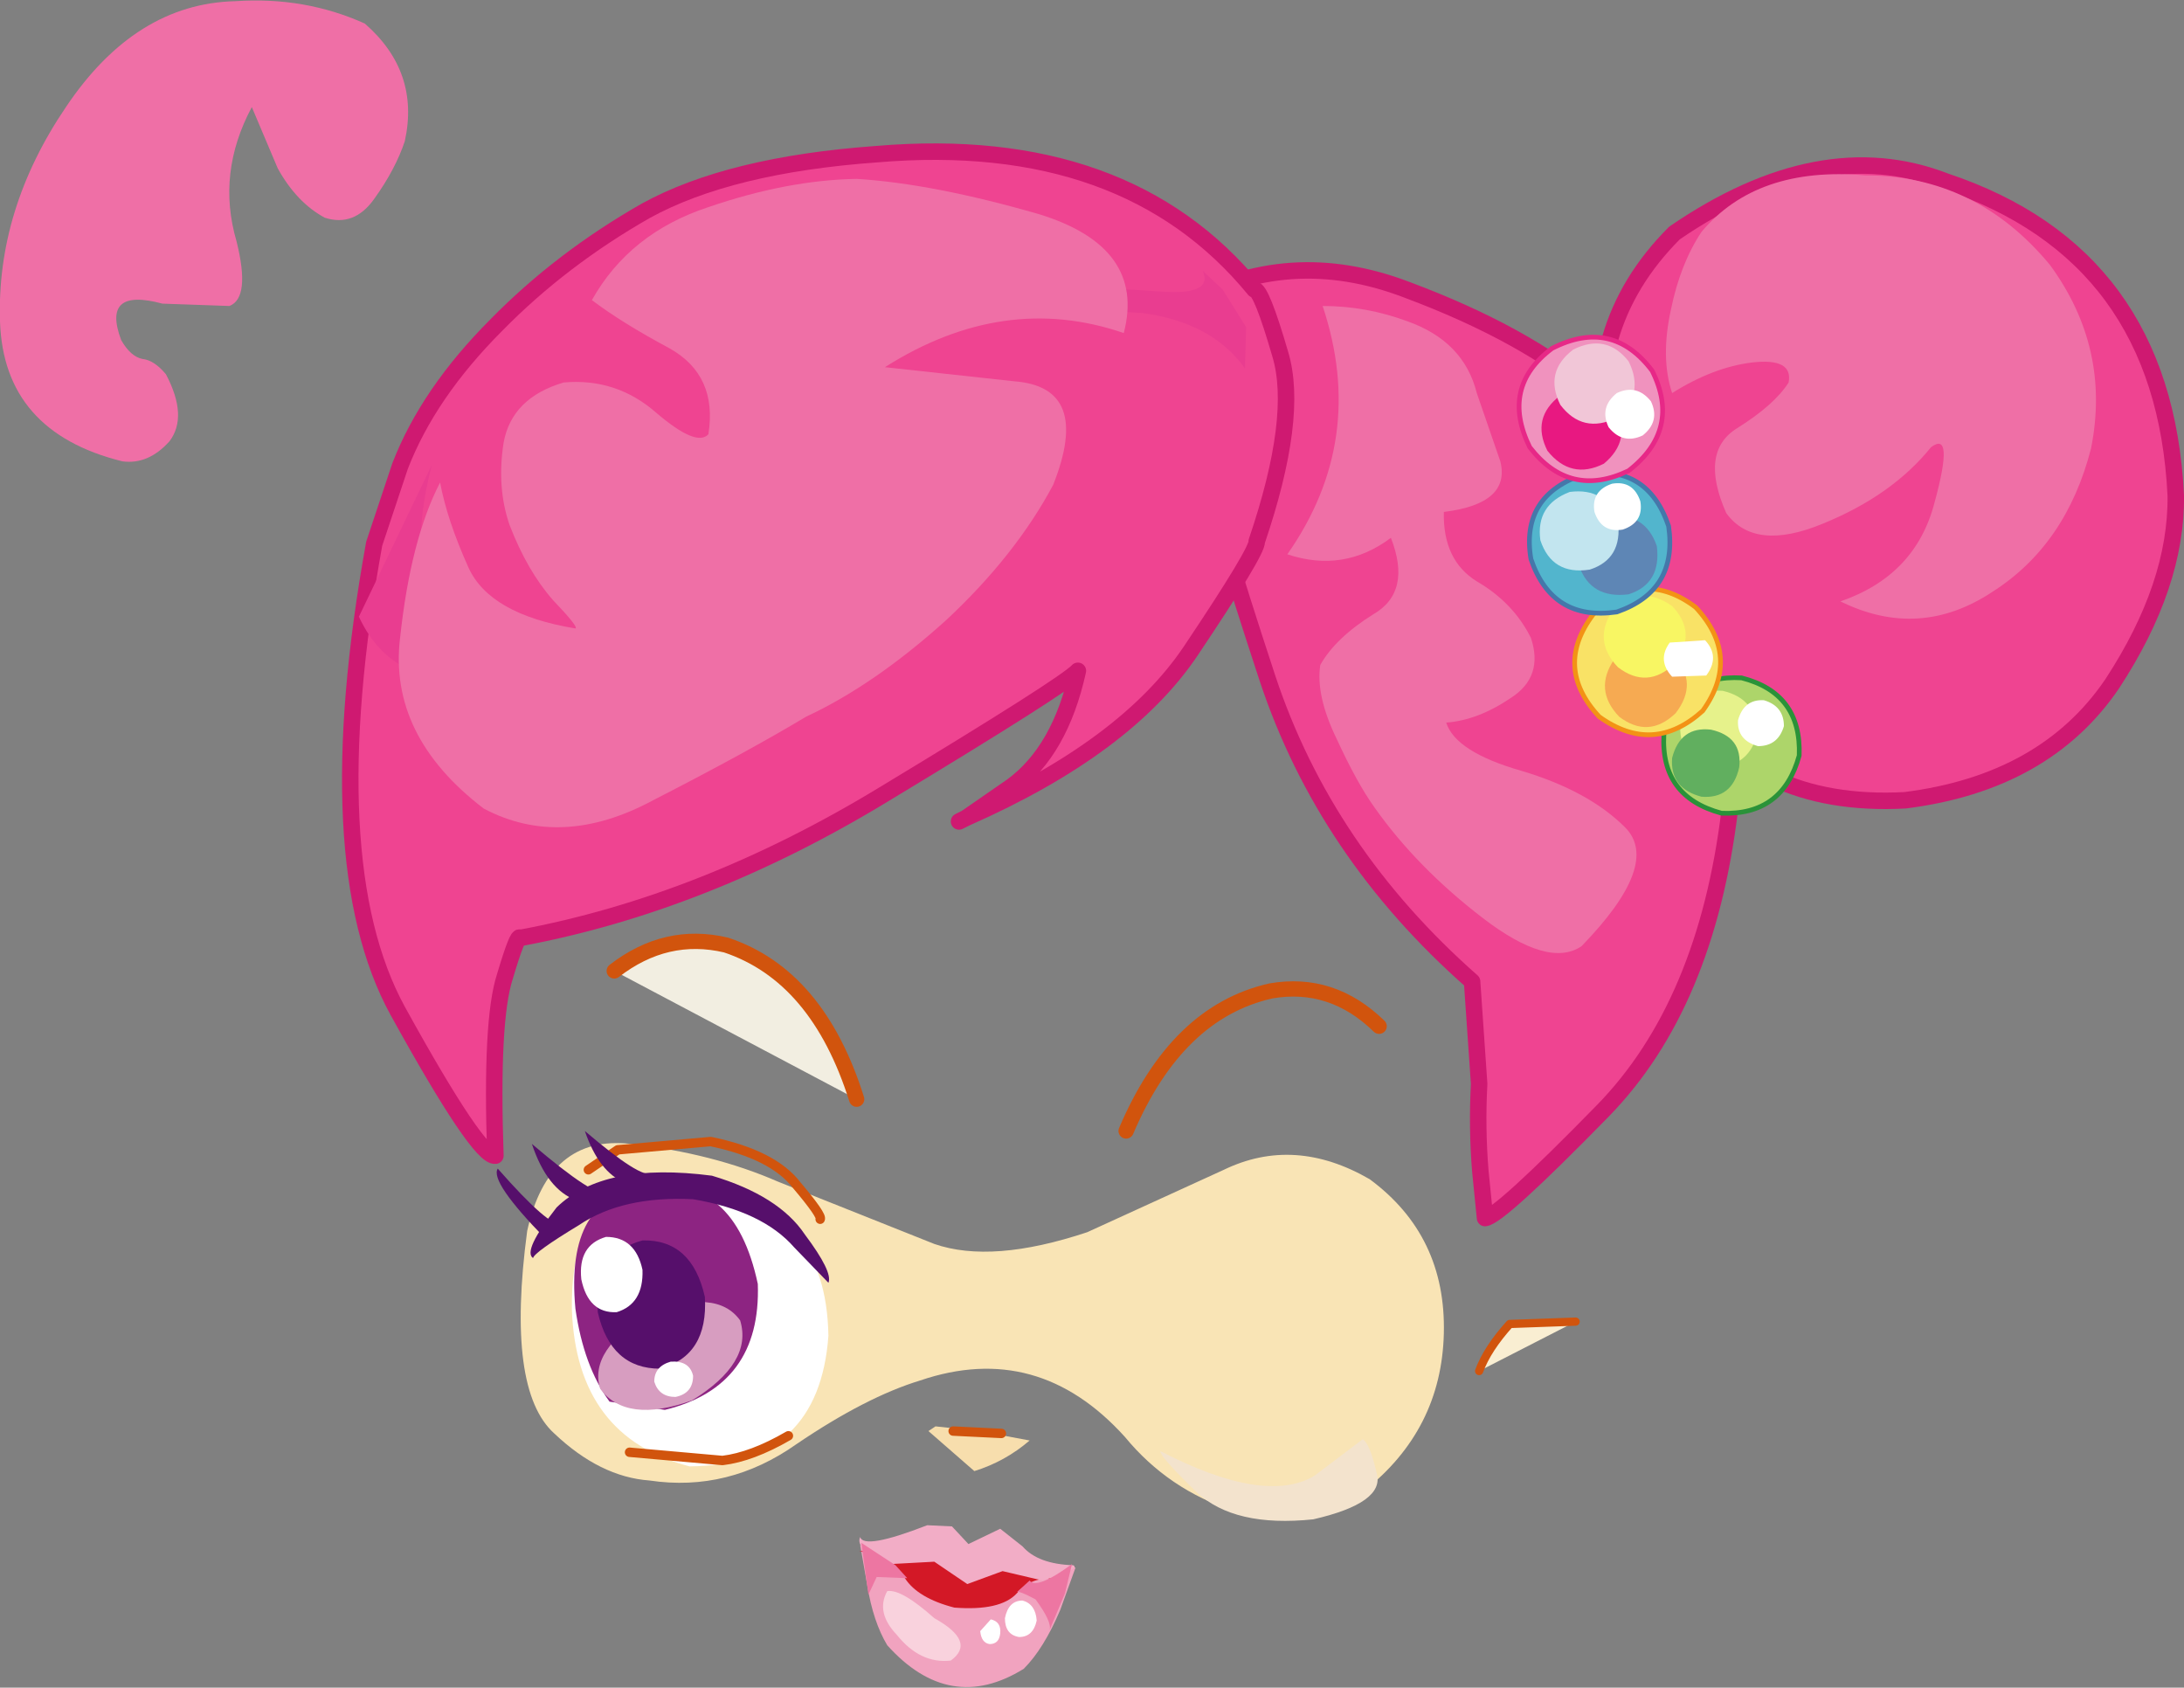 <?xml version="1.0" encoding="UTF-8" standalone="no"?>
<svg xmlns:xlink="http://www.w3.org/1999/xlink" height="71.7px" width="92.8px" xmlns="http://www.w3.org/2000/svg">
  <rect width="100%" height="100%" fill="#808080" stroke="none"/>
  <g transform="matrix(1.0, 0.0, 0.0, 1.0, 45.95, -0.75)">
    <path d="M12.0 64.1 Q9.3 65.85 6.5 64.95 3.7 64.05 1.85 61.8 -1.85 57.7 -6.85 59.4 -9.15 60.1 -12.1 62.1 -15.0 64.15 -18.35 63.65 -20.45 63.5 -22.4 61.65 -24.45 59.8 -23.55 53.05 -22.65 48.95 -19.15 49.35 -15.65 49.75 -12.9 50.95 L-6.25 53.6 Q-3.8 54.45 0.25 53.1 L6.05 50.45 Q9.05 49.0 12.25 50.85 15.5 53.25 15.4 57.4 15.3 61.5 12.0 64.1" fill="#f9e4b5" fill-rule="evenodd" stroke="none"/>
    <path d="M-6.2 61.35 L-4.35 61.55 -2.2 61.95 Q-3.25 62.85 -4.55 63.25 L-6.5 61.55 -6.2 61.35" fill="#f7dead" fill-rule="evenodd" stroke="none"/>
    <path d="M-5.45 61.55 L-3.4 61.65" fill="none" stroke="#d1540d" stroke-linecap="round" stroke-linejoin="round" stroke-width="0.4"/>
    <path d="M-19.85 42.0 Q-17.65 40.3 -15.1 40.9 -11.2 42.2 -9.55 47.45 L-19.85 42.0" fill="#f2eee1" fill-rule="evenodd" stroke="none"/>
    <path d="M-9.55 47.45 Q-11.2 42.2 -15.1 40.9 -17.65 40.3 -19.85 42.0" fill="none" stroke="#d1540d" stroke-linecap="round" stroke-linejoin="round" stroke-width="0.65"/>
    <path d="M-11.1 52.55 Q-11.0 52.4 -12.1 51.1 -13.1 49.8 -15.75 49.25 L-19.7 49.6 -20.95 50.45" fill="none" stroke="#d1540d" stroke-linecap="round" stroke-linejoin="round" stroke-width="0.4"/>
    <path d="M-16.05 51.55 Q-10.85 51.95 -10.75 57.5 -11.15 63.0 -16.65 63.05 -21.45 61.8 -21.65 56.4 -21.7 52.9 -20.05 52.1 -18.45 51.3 -16.05 51.55" fill="#ffffff" fill-rule="evenodd" stroke="none"/>
    <path d="M-13.75 55.3 Q-13.6 59.65 -17.7 60.65 L-20.05 60.3 Q-21.15 58.8 -21.5 56.35 -21.95 51.55 -18.5 51.25 -14.75 50.6 -13.75 55.3" fill="#8d2482" fill-rule="evenodd" stroke="none"/>
    <path d="M-20.45 59.75 Q-20.95 58.1 -18.35 56.55 -15.5 55.45 -14.5 56.85 -13.95 58.65 -16.55 60.25 -19.35 61.25 -20.45 59.75" fill="#d79dc0" fill-rule="evenodd" stroke="none"/>
    <path d="M-20.55 56.5 Q-20.7 54.0 -18.65 53.45 -16.55 53.4 -16.0 55.85 -15.85 58.35 -17.9 58.9 -20.0 58.9 -20.55 56.5" fill="#560f6b" fill-rule="evenodd" stroke="none"/>
    <path d="M-21.25 55.1 Q-21.4 53.65 -20.2 53.3 -18.95 53.3 -18.65 54.7 -18.6 56.15 -19.75 56.5 -20.95 56.55 -21.25 55.1" fill="#ffffff" fill-rule="evenodd" stroke="none"/>
    <path d="M-18.15 59.45 Q-18.15 58.8 -17.45 58.6 -16.65 58.55 -16.5 59.2 -16.5 59.95 -17.25 60.1 -17.95 60.1 -18.15 59.45" fill="#ffffff" fill-rule="evenodd" stroke="none"/>
    <path d="M-10.75 55.25 L-12.2 53.75 Q-13.55 52.2 -16.5 51.7 -19.5 51.55 -21.35 52.8 -23.25 53.95 -23.3 54.2 -23.75 53.9 -22.3 52.05 -20.3 50.1 -15.7 50.7 -12.85 51.55 -11.75 53.2 -10.55 54.8 -10.75 55.25" fill="#560f6b" fill-rule="evenodd" stroke="none"/>
    <path d="M-20.2 51.4 L-21.2 51.9 -21.45 51.75 Q-22.7 51.3 -23.35 49.35 -20.65 51.65 -20.2 51.4" fill="#560f6b" fill-rule="evenodd" stroke="none"/>
    <path d="M-21.1 48.8 Q-18.7 50.85 -18.25 50.6 L-19.15 51.05 Q-18.35 51.45 -19.4 51.0 -20.5 50.55 -21.1 48.8" fill="#560f6b" fill-rule="evenodd" stroke="none"/>
    <path d="M-22.1 52.75 L-22.75 53.4 Q-25.15 50.95 -24.8 50.4 -22.6 52.9 -22.1 52.75" fill="#560f6b" fill-rule="evenodd" stroke="none"/>
    <path d="M-19.2 62.45 L-15.25 62.8 Q-14.0 62.65 -12.45 61.75" fill="none" stroke="#d1540d" stroke-linecap="round" stroke-linejoin="round" stroke-width="0.4"/>
    <path d="M1.9 48.8 Q4.05 43.75 8.05 42.85 10.65 42.4 12.65 44.35" fill="none" stroke="#d1540d" stroke-linecap="round" stroke-linejoin="round" stroke-width="0.65"/>
    <path d="M11.95 61.9 Q12.25 62.05 12.55 63.35 12.9 64.6 9.85 65.3 6.5 65.65 4.9 64.15 3.35 62.65 3.35 62.4 7.8 64.7 9.9 63.45 L11.95 61.9" fill="#f3e3cd" fill-rule="evenodd" stroke="none"/>
    <path d="M4.3 13.7 Q8.8 11.15 13.8 13.05 18.9 14.95 21.85 17.5 24.85 19.45 26.35 22.5 27.95 25.5 27.55 35.15 26.55 43.45 22.15 47.95 17.75 52.45 17.15 52.5 L16.95 50.5 Q16.8 48.65 16.9 46.8 L16.6 42.45 Q10.35 36.95 7.9 29.55 5.45 22.1 5.5 21.35 L4.3 13.7" fill="#ef4491" fill-rule="evenodd" stroke="none"/>
    <path d="M5.5 21.35 Q5.45 22.1 7.9 29.55 10.35 36.95 16.6 42.45 L16.9 46.8 Q16.8 48.65 16.95 50.5 L17.15 52.5 Q17.75 52.45 22.15 47.95 26.55 43.45 27.55 35.15 27.95 25.5 26.35 22.5 24.85 19.45 21.85 17.5 18.9 14.95 13.8 13.05 8.8 11.15 4.3 13.7" fill="none" stroke="#cf1971" stroke-linecap="round" stroke-linejoin="round" stroke-width="0.7"/>
    <path d="M-4.9 35.5 L-2.95 34.15 Q-0.9 32.65 -0.15 29.25 -0.7 29.85 -8.4 34.5 -16.05 39.15 -23.85 40.6 -23.95 40.4 -24.5 42.25 -25.1 44.1 -24.9 49.85 -25.6 49.95 -29.05 43.7 -32.5 37.4 -30.05 23.85 L-28.95 20.55 Q-27.75 17.45 -24.85 14.55 -22.1 11.75 -18.5 9.7 -14.95 7.75 -8.7 7.3 1.9 6.4 7.35 13.05 7.65 13.05 8.45 15.8 9.25 18.45 7.45 23.75 7.5 24.15 4.65 28.4 1.9 32.5 -4.9 35.5" fill="#ef4491" fill-rule="evenodd" stroke="none"/>
    <path d="M-4.9 35.5 L-2.95 34.15 Q-0.9 32.65 -0.15 29.25 -0.7 29.85 -8.4 34.5 -16.05 39.15 -23.85 40.6 -23.95 40.4 -24.5 42.25 -25.1 44.1 -24.9 49.85 -25.6 49.95 -29.05 43.7 -32.5 37.4 -30.05 23.85 L-28.95 20.55 Q-27.75 17.45 -24.85 14.55 -22.1 11.75 -18.5 9.7 -14.95 7.75 -8.7 7.3 1.9 6.4 7.35 13.05 7.65 13.05 8.45 15.8 9.25 18.45 7.45 23.75 7.5 24.15 4.65 28.4 1.9 32.5 -4.9 35.5 L-5.2 35.65" fill="none" stroke="#cf1971" stroke-linecap="round" stroke-linejoin="round" stroke-width="0.7"/>
    <path d="M6.95 16.4 Q5.55 14.45 2.6 14.05 L-4.7 13.65 Q-2.25 12.75 0.45 12.95 L3.6 13.15 Q5.6 13.25 5.15 12.25 L6.0 13.05 7.0 14.65 6.95 16.4" fill="#e93d90" fill-rule="evenodd" stroke="none"/>
    <path d="M-27.6 20.5 Q-28.7 24.75 -27.2 26.55 -25.75 28.45 -24.4 29.25 -29.05 30.5 -30.7 26.95 L-27.6 20.5" fill="#e93d90" fill-rule="evenodd" stroke="none"/>
    <path d="M-9.4 66.4 L-3.3 66.8 -0.25 67.35 -0.9 69.15 Q-1.6 70.8 -2.45 71.65 -5.6 73.6 -8.25 70.65 -8.85 69.65 -9.1 68.1 L-9.4 66.4" fill="#f1a3bf" fill-rule="evenodd" stroke="none"/>
    <path d="M-1.15 67.85 Q-2.1 67.7 -2.75 68.45 -3.45 69.2 -5.4 69.05 -6.95 68.65 -7.5 67.8 -8.15 66.9 -9.45 66.65 L-7.75 66.65 -4.85 66.9 -1.15 67.85" fill="#d31826" fill-rule="evenodd" stroke="none"/>
    <path d="M-2.5 66.45 Q-1.85 67.2 -0.35 67.25 0.0 67.4 -1.65 67.9 L-3.35 67.5 -4.85 68.05 -6.25 67.1 -8.1 67.2 Q-9.65 66.6 -9.4 66.05 -9.25 66.6 -6.55 65.55 L-5.5 65.6 -4.8 66.35 -3.45 65.7 -2.5 66.45" fill="#f2adc6" fill-rule="evenodd" stroke="none"/>
    <path d="M-1.9 69.6 Q-2.05 70.3 -2.65 70.3 -3.25 70.2 -3.25 69.5 -3.1 68.75 -2.5 68.75 -1.95 68.9 -1.9 69.6" fill="#ffffff" fill-rule="evenodd" stroke="none"/>
    <path d="M-3.45 70.15 Q-3.5 70.6 -3.9 70.6 -4.25 70.55 -4.3 70.05 L-3.85 69.55 Q-3.4 69.65 -3.45 70.15" fill="#ffffff" fill-rule="evenodd" stroke="none"/>
    <path d="M-7.9 67.25 L-7.4 67.8 -8.7 67.75 -9.05 68.5 -9.35 66.3 -7.9 67.25" fill="#ed76a2" fill-rule="evenodd" stroke="none"/>
    <path d="M-2.2 67.9 Q-1.9 68.3 -0.4 67.2 L-0.7 68.45 -1.35 70.0 Q-1.25 69.65 -1.95 68.7 -2.7 68.3 -2.75 68.4 L-2.2 67.9" fill="#ed76a2" fill-rule="evenodd" stroke="none"/>
    <path d="M-6.25 69.5 Q-4.45 70.5 -5.55 71.3 -6.85 71.45 -7.85 70.2 -8.75 69.25 -8.25 68.35 -7.65 68.25 -6.25 69.5" fill="#f9d2dd" fill-rule="evenodd" stroke="none"/>
    <path d="M35.0 34.75 Q28.45 35.1 25.5 30.2 22.6 25.2 22.35 20.55 21.15 14.7 25.2 10.65 31.4 6.4 36.7 8.45 46.0 11.55 46.5 21.8 46.55 25.6 43.8 29.8 40.95 34.0 35.0 34.75" fill="#ef4491" fill-rule="evenodd" stroke="none"/>
    <path d="M35.0 34.75 Q28.45 35.1 25.5 30.2 22.6 25.2 22.35 20.55 21.15 14.7 25.2 10.65 31.4 6.4 36.7 8.45 46.0 11.55 46.5 21.8 46.55 25.6 43.8 29.8 40.95 34.0 35.0 34.75 Z" fill="none" stroke="#cf1971" stroke-linecap="round" stroke-linejoin="round" stroke-width="0.7"/>
    <path d="M27.2 35.3 Q24.6 34.6 24.75 31.95 25.45 29.4 28.05 29.55 30.6 30.2 30.5 32.85 29.8 35.4 27.2 35.3" fill="#add56a" fill-rule="evenodd" stroke="none"/>
    <path d="M27.2 35.3 Q29.8 35.4 30.5 32.85 30.6 30.2 28.05 29.55 25.45 29.4 24.75 31.95 24.6 34.6 27.2 35.3 Z" fill="none" stroke="#2a9239" stroke-linecap="round" stroke-linejoin="round" stroke-width="0.2"/>
    <path d="M26.75 33.35 Q25.35 33.0 25.45 31.45 25.75 30.0 27.25 30.1 28.75 30.45 28.7 32.0 28.3 33.4 26.75 33.35" fill="#e6f28b" fill-rule="evenodd" stroke="none"/>
    <path d="M28.75 32.45 Q27.85 32.2 27.9 31.35 28.15 30.45 29.0 30.5 29.85 30.75 29.85 31.6 29.6 32.45 28.75 32.45" fill="#ffffff" fill-rule="evenodd" stroke="none"/>
    <path d="M26.35 34.6 Q25.0 34.25 25.1 32.95 25.45 31.6 26.75 31.75 28.1 32.05 27.95 33.35 27.65 34.7 26.35 34.6" fill="#61af5f" fill-rule="evenodd" stroke="none"/>
    <path d="M22.0 31.2 Q20.05 29.1 21.75 26.85 23.85 24.85 26.1 26.55 28.05 28.65 26.4 30.95 24.3 32.85 22.0 31.2" fill="#f9e266" fill-rule="evenodd" stroke="none"/>
    <path d="M22.0 31.2 Q24.3 32.85 26.4 30.95 28.05 28.65 26.1 26.55 23.85 24.85 21.75 26.85 20.05 29.1 22.0 31.2 Z" fill="none" stroke="#f39215" stroke-linecap="round" stroke-linejoin="round" stroke-width="0.2"/>
    <path d="M25.15 28.6 Q26.25 29.75 25.25 31.05 24.1 32.15 22.85 31.2 21.75 30.05 22.65 28.75 23.8 27.65 25.15 28.6" fill="#f6aa52" fill-rule="evenodd" stroke="none"/>
    <path d="M25.1 26.5 Q26.2 27.65 25.2 28.95 24.05 30.05 22.8 29.1 21.7 27.95 22.6 26.65 23.75 25.55 25.1 26.5" fill="#f8f663" fill-rule="evenodd" stroke="none"/>
    <path d="M26.5 27.95 Q27.15 28.65 26.55 29.45 L25.1 29.5 Q24.45 28.8 25.0 28.05 L26.5 27.95" fill="#ffffff" fill-rule="evenodd" stroke="none"/>
    <path d="M22.75 26.75 Q20.0 27.15 19.1 24.5 18.65 21.8 21.35 20.9 24.05 20.45 24.95 23.1 25.35 25.85 22.75 26.75" fill="#52b5cd" fill-rule="evenodd" stroke="none"/>
    <path d="M22.75 26.75 Q25.35 25.85 24.95 23.1 24.05 20.45 21.35 20.9 18.65 21.8 19.1 24.5 20.0 27.15 22.75 26.75 Z" fill="none" stroke="#4577aa" stroke-linecap="round" stroke-linejoin="round" stroke-width="0.2"/>
    <path d="M23.25 26.0 Q21.65 26.2 21.15 24.8 20.95 23.25 22.4 22.7 23.95 22.5 24.45 23.95 24.65 25.55 23.25 26.0" fill="#5e86b5" fill-rule="evenodd" stroke="none"/>
    <path d="M21.6 24.95 Q20.0 25.2 19.5 23.7 19.3 22.2 20.75 21.65 22.3 21.45 22.8 22.9 23.0 24.5 21.6 24.95" fill="#c2e5ef" fill-rule="evenodd" stroke="none"/>
    <path d="M23.0 23.25 Q22.1 23.4 21.8 22.5 21.65 21.6 22.55 21.3 23.45 21.15 23.75 22.05 23.9 22.95 23.0 23.25" fill="#ffffff" fill-rule="evenodd" stroke="none"/>
    <path d="M19.05 19.75 Q17.8 17.2 20.0 15.55 22.55 14.25 24.25 16.5 25.5 19.0 23.25 20.75 20.75 21.95 19.05 19.75" fill="#f092be" fill-rule="evenodd" stroke="none"/>
    <path d="M19.05 19.75 Q20.75 21.95 23.25 20.75 25.5 19.0 24.25 16.5 22.55 14.25 20.0 15.55 17.8 17.2 19.05 19.75 Z" fill="none" stroke="#e72887" stroke-linecap="round" stroke-linejoin="round" stroke-width="0.2"/>
    <path d="M22.7 18.05 Q23.4 19.45 22.2 20.45 20.8 21.15 19.8 19.9 19.1 18.5 20.35 17.55 21.8 16.85 22.7 18.05" fill="#e81881" fill-rule="evenodd" stroke="none"/>
    <path d="M23.25 16.1 Q23.95 17.5 22.75 18.5 21.3 19.2 20.35 17.95 19.65 16.55 20.9 15.6 22.3 14.9 23.25 16.1" fill="#f1c6d7" fill-rule="evenodd" stroke="none"/>
    <path d="M24.2 17.8 Q24.6 18.65 23.85 19.25 23.0 19.65 22.4 18.9 22.0 18.05 22.75 17.45 23.6 17.05 24.2 17.8" fill="#ffffff" fill-rule="evenodd" stroke="none"/>
    <path d="M16.9 59.0 Q17.25 58.05 18.2 57.0 L21.0 56.9 16.9 59.0" fill="#f9eed2" fill-rule="evenodd" stroke="none"/>
    <path d="M21.0 56.9 L18.2 57.0 Q17.25 58.05 16.9 59.0" fill="none" stroke="#d1540d" stroke-linecap="round" stroke-linejoin="round" stroke-width="0.35"/>
    <path d="M-1.8 9.85 Q2.75 11.25 1.8 14.9 -3.3 13.15 -8.35 16.35 L-2.85 16.95 Q0.45 17.2 -1.2 21.35 -2.8 24.35 -5.75 27.1 -8.8 29.85 -11.7 31.2 -14.2 32.7 -18.2 34.75 -22.1 36.85 -25.4 35.1 -29.45 32.0 -28.95 27.85 -28.5 23.65 -27.25 21.25 -26.95 22.85 -26.05 24.85 -25.15 26.85 -21.5 27.45 -21.35 27.4 -22.45 26.25 -23.55 25.0 -24.3 23.05 -24.85 21.45 -24.55 19.55 -24.2 17.65 -22.0 17.0 -19.75 16.8 -18.05 18.3 -16.35 19.75 -15.85 19.2 -15.45 16.7 -17.5 15.55 -19.55 14.45 -20.8 13.5 -19.2 10.65 -15.85 9.55 -12.5 8.4 -9.55 8.35 -6.3 8.55 -1.8 9.85" fill="#ef6fa6" fill-rule="evenodd" stroke="none"/>
    <path d="M-30.45 1.75 Q-28.1 3.8 -28.75 6.75 -29.15 7.95 -30.05 9.2 -30.9 10.4 -32.15 10.0 -33.35 9.35 -34.15 7.9 L-35.25 5.3 Q-36.75 8.1 -35.9 11.0 -35.3 13.4 -36.2 13.75 L-39.05 13.65 Q-41.65 12.95 -40.8 15.2 -40.4 15.9 -39.9 16.0 -39.4 16.05 -38.9 16.65 -37.95 18.45 -38.75 19.5 -39.65 20.5 -40.75 20.35 -45.8 19.1 -45.95 14.4 -46.1 9.65 -43.15 5.3 -40.2 0.9 -35.95 0.8 -33.0 0.6 -30.45 1.75" fill="#ef6fa6" fill-rule="evenodd" stroke="none"/>
    <path d="M30.05 17.0 Q30.25 15.95 28.5 16.15 26.85 16.35 25.1 17.45 24.6 15.95 25.05 13.9 25.45 11.95 26.35 10.6 28.7 7.8 33.3 8.2 38.0 8.2 41.15 12.0 43.75 15.55 42.9 19.8 41.85 23.9 38.7 25.9 35.6 27.95 32.25 26.3 35.45 25.2 36.25 22.1 37.1 19.0 36.1 19.75 34.45 21.8 31.5 23.0 28.6 24.2 27.4 22.55 26.25 19.95 27.85 18.95 29.45 17.95 30.05 17.0" fill="#ef6fa6" fill-rule="evenodd" stroke="none"/>
    <path d="M13.85 14.4 Q16.25 15.25 16.8 17.45 L17.8 20.35 Q18.25 22.15 15.4 22.5 15.35 24.55 16.8 25.45 18.35 26.35 19.1 27.85 19.65 29.5 18.25 30.4 16.85 31.35 15.5 31.45 15.9 32.7 18.7 33.5 21.55 34.35 23.1 35.9 24.65 37.45 21.25 40.95 19.85 41.9 17.05 39.75 14.25 37.6 12.45 35.05 11.7 34.0 10.85 32.15 9.95 30.3 10.15 29.0 10.8 27.85 12.4 26.85 14.05 25.9 13.15 23.6 11.15 25.1 8.75 24.3 12.15 19.45 10.25 13.75 12.1 13.75 13.85 14.4" fill="#ef6fa6" fill-rule="evenodd" stroke="none"/>
  </g>
</svg>
